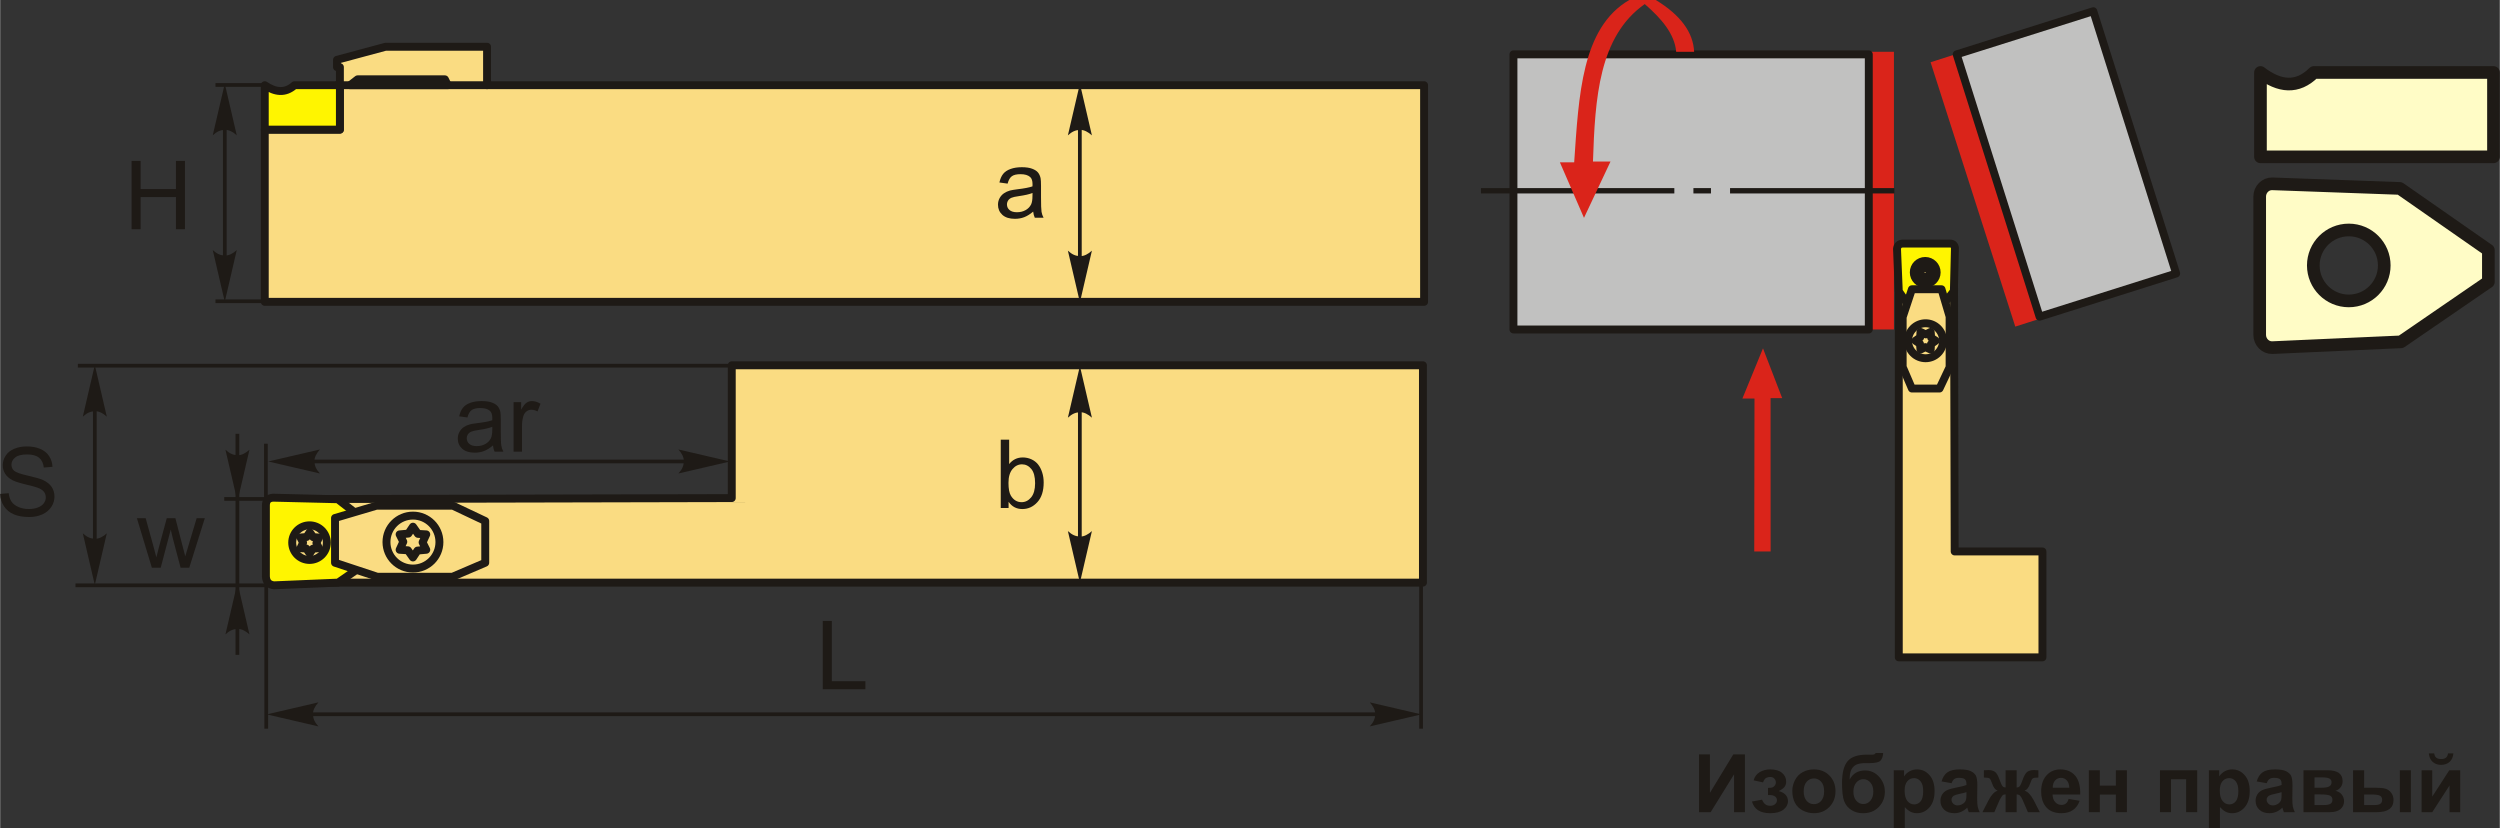<?xml version="1.0" encoding="UTF-8"?>
<!DOCTYPE svg PUBLIC "-//W3C//DTD SVG 1.1//EN" "http://www.w3.org/Graphics/SVG/1.1/DTD/svg11.dtd">
<!-- Creator: CorelDRAW 2018 (64-Bit) -->
<svg xmlns="http://www.w3.org/2000/svg" xml:space="preserve" width="1579px" height="523px" version="1.1" style="shape-rendering:geometricPrecision; text-rendering:geometricPrecision; image-rendering:optimizeQuality; fill-rule:evenodd; clip-rule:evenodd"
viewBox="0 0 876.95 290.51"
 xmlns:xlink="http://www.w3.org/1999/xlink">
 <rect x="0" y="0" width="876.95" height="290.51" fill="#333333" stroke="none"/>
 <defs>
  <style type="text/css">
   <![CDATA[
    .str1 {stroke:#1E1A16;stroke-width:1.31;stroke-miterlimit:22.926}
    .str2 {stroke:#1E1A16;stroke-width:4.44;stroke-linecap:round;stroke-linejoin:round;stroke-miterlimit:22.926}
    .str0 {stroke:#1E1A16;stroke-width:2.78;stroke-linecap:round;stroke-linejoin:round;stroke-miterlimit:22.926}
    .fil3 {fill:none}
    .fil8 {fill:#C1C1C0}
    .fil9 {fill:#1E1A16}
    .fil6 {fill:#FFFCC6}
    .fil2 {fill:#FFF500}
    .fil1 {fill:#FADC82}
    .fil7 {fill:#DA241A}
    .fil0 {fill:#1E1A16;fill-rule:nonzero}
    .fil4 {fill:#1E1A16;fill-rule:nonzero}
    .fil5 {fill:#DA241A;fill-rule:nonzero}
   ]]>
  </style>
 </defs>
 <g id="Layer_x0020_1">
  <g id="_2240723579680">
   <polygon class="fil0" points="596.01,264.66 599.83,264.66 599.83,278.16 608.04,264.66 612.12,264.66 612.12,284.94 608.3,284.94 608.3,271.66 600.09,284.94 596.01,284.94 "/>
   <path id="1" class="fil0" d="M620.21 278.93l0 -2.52c0.68,0 1.17,-0.04 1.47,-0.13 0.31,-0.09 0.59,-0.3 0.87,-0.64 0.27,-0.34 0.41,-0.73 0.41,-1.17 0,-0.46 -0.17,-0.89 -0.51,-1.28 -0.33,-0.4 -0.84,-0.6 -1.51,-0.6 -0.51,0 -0.97,0.11 -1.38,0.33 -0.41,0.22 -0.77,0.74 -1.1,1.57l-3.29 -0.71c0.33,-1.28 1.04,-2.25 2.13,-2.89 1.09,-0.64 2.33,-0.96 3.71,-0.96 1.77,0 3.14,0.4 4.11,1.22 0.98,0.81 1.46,1.83 1.46,3.06 0,0.77 -0.2,1.41 -0.62,1.91 -0.42,0.51 -1.09,0.97 -1.99,1.41 1.08,0.29 1.9,0.74 2.43,1.34 0.54,0.6 0.81,1.35 0.81,2.24 0,1.15 -0.54,2.13 -1.6,2.96 -1.07,0.82 -2.61,1.23 -4.61,1.23 -3.5,0 -5.64,-1.36 -6.42,-4.1l3.54 -0.65c0.57,1.43 1.51,2.15 2.83,2.15 0.73,0 1.31,-0.19 1.75,-0.58 0.44,-0.38 0.65,-0.83 0.65,-1.35 0,-0.57 -0.22,-1.02 -0.68,-1.35 -0.46,-0.32 -1.06,-0.49 -1.79,-0.49l-0.67 0z"/>
   <path id="2" class="fil0" d="M628.74 277.41c0,-1.29 0.32,-2.54 0.95,-3.75 0.64,-1.22 1.54,-2.14 2.71,-2.77 1.16,-0.64 2.46,-0.96 3.9,-0.96 2.22,0 4.04,0.72 5.46,2.16 1.42,1.45 2.13,3.28 2.13,5.48 0,2.23 -0.72,4.08 -2.15,5.54 -1.43,1.46 -3.24,2.19 -5.41,2.19 -1.35,0 -2.63,-0.3 -3.85,-0.91 -1.22,-0.61 -2.15,-1.5 -2.79,-2.68 -0.63,-1.18 -0.95,-2.61 -0.95,-4.3zm3.99 0.21c0,1.45 0.35,2.57 1.04,3.35 0.69,0.78 1.54,1.16 2.55,1.16 1.01,0 1.86,-0.38 2.55,-1.16 0.68,-0.78 1.03,-1.9 1.03,-3.38 0,-1.44 -0.35,-2.55 -1.03,-3.32 -0.69,-0.78 -1.54,-1.17 -2.55,-1.17 -1.01,0 -1.86,0.39 -2.55,1.17 -0.69,0.77 -1.04,1.89 -1.04,3.35z"/>
   <path id="3" class="fil0" d="M657.98 264.18l2.64 0c-0.09,1.17 -0.39,2.05 -0.92,2.65 -0.53,0.6 -1.84,0.9 -3.93,0.9 -0.24,0 -0.49,0 -0.74,-0.01l-0.5 0c-1.24,0 -2.25,0.14 -3.02,0.41 -0.77,0.27 -1.41,0.8 -1.9,1.58 -0.5,0.79 -0.75,2.05 -0.77,3.8 0.57,-1.08 1.31,-1.88 2.22,-2.42 0.91,-0.53 1.99,-0.79 3.24,-0.79 1.93,0 3.57,0.75 4.91,2.25 1.33,1.5 2,3.24 2,5.22 0,2.06 -0.7,3.83 -2.11,5.32 -1.41,1.47 -3.24,2.21 -5.51,2.21 -1.57,0 -2.93,-0.37 -4.12,-1.12 -1.18,-0.75 -2.02,-1.77 -2.53,-3.07 -0.51,-1.29 -0.76,-3.44 -0.76,-6.44 0,-3.53 0.65,-6.07 1.95,-7.61 1.29,-1.54 3.56,-2.31 6.79,-2.31l1.97 0c0.55,0 0.91,-0.19 1.09,-0.57zm-7.81 13.53c0,1.34 0.33,2.41 1,3.19 0.67,0.78 1.48,1.18 2.44,1.18 1.04,0 1.89,-0.41 2.56,-1.22 0.66,-0.81 0.99,-1.86 0.99,-3.14 0,-1.31 -0.33,-2.36 -1.01,-3.16 -0.67,-0.8 -1.51,-1.2 -2.5,-1.2 -0.96,0 -1.78,0.39 -2.46,1.18 -0.68,0.79 -1.02,1.84 -1.02,3.17z"/>
   <path id="4" class="fil0" d="M664.32 270.24l3.62 0 0 2.16c0.47,-0.74 1.11,-1.33 1.91,-1.79 0.8,-0.45 1.69,-0.68 2.67,-0.68 1.7,0 3.15,0.67 4.34,2.01 1.19,1.33 1.79,3.2 1.79,5.59 0,2.46 -0.6,4.37 -1.8,5.73 -1.2,1.36 -2.66,2.04 -4.36,2.04 -0.81,0 -1.55,-0.16 -2.21,-0.48 -0.66,-0.32 -1.36,-0.88 -2.08,-1.66l0 7.35 -3.88 0 0 -20.27zm3.82 7.12c0,1.66 0.33,2.88 0.98,3.67 0.65,0.79 1.45,1.19 2.39,1.19 0.9,0 1.65,-0.37 2.25,-1.09 0.6,-0.73 0.89,-1.92 0.89,-3.58 0,-1.54 -0.3,-2.69 -0.92,-3.44 -0.62,-0.75 -1.38,-1.12 -2.29,-1.12 -0.95,0 -1.74,0.37 -2.36,1.1 -0.63,0.74 -0.94,1.83 -0.94,3.27z"/>
   <path id="5" class="fil0" d="M684.62 274.77l-3.52 -0.62c0.4,-1.44 1.08,-2.5 2.05,-3.19 0.97,-0.69 2.41,-1.03 4.32,-1.03 1.73,0 3.02,0.2 3.87,0.61 0.84,0.41 1.44,0.93 1.79,1.56 0.34,0.64 0.52,1.79 0.52,3.48l-0.06 4.53c0,1.29 0.06,2.24 0.19,2.86 0.12,0.61 0.35,1.27 0.69,1.97l-3.85 0c-0.1,-0.26 -0.23,-0.64 -0.37,-1.14 -0.07,-0.23 -0.11,-0.38 -0.14,-0.45 -0.66,0.65 -1.37,1.14 -2.13,1.46 -0.75,0.33 -1.55,0.49 -2.41,0.49 -1.5,0 -2.69,-0.41 -3.56,-1.23 -0.87,-0.81 -1.3,-1.85 -1.3,-3.11 0,-0.82 0.2,-1.56 0.59,-2.22 0.4,-0.64 0.95,-1.14 1.67,-1.49 0.71,-0.34 1.74,-0.64 3.08,-0.9 1.82,-0.34 3.08,-0.66 3.78,-0.96l0 -0.39c0,-0.75 -0.19,-1.29 -0.56,-1.62 -0.37,-0.32 -1.07,-0.48 -2.09,-0.48 -0.7,0 -1.23,0.14 -1.62,0.42 -0.39,0.27 -0.7,0.76 -0.94,1.45zm5.21 3.14c-0.5,0.17 -1.29,0.37 -2.37,0.6 -1.07,0.23 -1.78,0.46 -2.11,0.67 -0.51,0.37 -0.76,0.82 -0.76,1.37 0,0.55 0.2,1.02 0.61,1.41 0.4,0.4 0.92,0.6 1.54,0.6 0.7,0 1.37,-0.23 2.01,-0.69 0.47,-0.36 0.78,-0.78 0.92,-1.29 0.1,-0.33 0.16,-0.96 0.16,-1.89l0 -0.78z"/>
   <path id="6" class="fil0" d="M703.56 284.94l0 -6.26c-0.5,0.04 -0.86,0.15 -1.05,0.34 -0.2,0.19 -0.55,0.74 -1.05,1.67l-1.85 4.25 -4.17 0 2.07 -4.05c1.05,-2.02 2.14,-3.18 3.27,-3.48 -0.84,-0.32 -1.49,-1.16 -1.94,-2.51 -0.34,-1.01 -0.65,-1.62 -0.93,-1.81 -0.28,-0.2 -0.94,-0.3 -1.96,-0.3l0 -2.56c0.76,-0.05 1.29,-0.07 1.6,-0.07 0.85,0 1.58,0.18 2.19,0.56 0.61,0.38 1.18,1.33 1.71,2.83 0.41,1.18 0.75,1.92 0.99,2.23 0.25,0.31 0.63,0.47 1.12,0.49l0 -6.03 3.88 0 0 6.03c0.5,0 0.88,-0.16 1.13,-0.49 0.25,-0.32 0.58,-1.06 0.98,-2.23 0.53,-1.48 1.09,-2.42 1.68,-2.81 0.59,-0.39 1.36,-0.58 2.29,-0.58 0.26,0 0.77,0.02 1.54,0.07l0 2.56c-1.02,0 -1.67,0.1 -1.96,0.3 -0.28,0.19 -0.59,0.8 -0.93,1.81 -0.46,1.35 -1.1,2.19 -1.95,2.51 1.13,0.3 2.22,1.46 3.28,3.48l2.07 4.05 -4.18 0 -1.83 -4.25c-0.33,-0.75 -0.64,-1.27 -0.92,-1.54 -0.28,-0.28 -0.68,-0.43 -1.2,-0.47l0 6.26 -3.88 0z"/>
   <path id="7" class="fil0" d="M725.67 280.29l3.88 0.65c-0.49,1.42 -1.28,2.5 -2.35,3.25 -1.08,0.74 -2.42,1.11 -4.03,1.11 -2.56,0 -4.45,-0.83 -5.67,-2.5 -0.97,-1.34 -1.46,-3.03 -1.46,-5.08 0,-2.43 0.64,-4.34 1.91,-5.72 1.27,-1.38 2.88,-2.07 4.82,-2.07 2.18,0 3.91,0.72 5.17,2.16 1.26,1.45 1.87,3.66 1.81,6.65l-9.71 0c0.03,1.15 0.34,2.04 0.94,2.68 0.59,0.65 1.34,0.97 2.22,0.97 0.61,0 1.12,-0.17 1.53,-0.5 0.42,-0.33 0.73,-0.86 0.94,-1.6zm0.23 -3.93c-0.03,-1.13 -0.32,-1.99 -0.87,-2.58 -0.55,-0.59 -1.22,-0.88 -2.01,-0.88 -0.85,0 -1.55,0.31 -2.1,0.93 -0.55,0.62 -0.82,1.46 -0.81,2.53l5.79 0z"/>
   <polygon id="8" class="fil0" points="732.76,270.24 736.63,270.24 736.63,275.62 742.24,275.62 742.24,270.24 746.12,270.24 746.12,284.94 742.24,284.94 742.24,278.76 736.63,278.76 736.63,284.94 732.76,284.94 "/>
   <polygon id="9" class="fil0" points="757.73,270.24 770.78,270.24 770.78,284.94 766.9,284.94 766.9,273.38 761.6,273.38 761.6,284.94 757.73,284.94 "/>
   <path id="10" class="fil0" d="M774.88 270.24l3.63 0 0 2.16c0.47,-0.74 1.1,-1.33 1.9,-1.79 0.81,-0.45 1.7,-0.68 2.68,-0.68 1.7,0 3.15,0.67 4.34,2.01 1.19,1.33 1.78,3.2 1.78,5.59 0,2.46 -0.6,4.37 -1.8,5.73 -1.2,1.36 -2.65,2.04 -4.36,2.04 -0.81,0 -1.54,-0.16 -2.21,-0.48 -0.65,-0.32 -1.35,-0.88 -2.08,-1.66l0 7.35 -3.88 0 0 -20.27zm3.83 7.12c0,1.66 0.32,2.88 0.98,3.67 0.65,0.79 1.45,1.19 2.38,1.19 0.9,0 1.65,-0.37 2.25,-1.09 0.6,-0.73 0.9,-1.92 0.9,-3.58 0,-1.54 -0.31,-2.69 -0.93,-3.44 -0.61,-0.75 -1.37,-1.12 -2.29,-1.12 -0.94,0 -1.73,0.37 -2.35,1.1 -0.63,0.74 -0.94,1.83 -0.94,3.27z"/>
   <path id="11" class="fil0" d="M795.18 274.77l-3.51 -0.62c0.4,-1.44 1.08,-2.5 2.05,-3.19 0.97,-0.69 2.41,-1.03 4.31,-1.03 1.73,0 3.03,0.2 3.88,0.61 0.84,0.41 1.44,0.93 1.78,1.56 0.35,0.64 0.52,1.79 0.52,3.48l-0.05 4.53c0,1.29 0.06,2.24 0.18,2.86 0.12,0.61 0.36,1.27 0.7,1.97l-3.86 0c-0.1,-0.26 -0.22,-0.64 -0.37,-1.14 -0.06,-0.23 -0.11,-0.38 -0.14,-0.45 -0.66,0.65 -1.36,1.14 -2.12,1.46 -0.75,0.33 -1.56,0.49 -2.41,0.49 -1.51,0 -2.7,-0.41 -3.56,-1.23 -0.87,-0.81 -1.31,-1.85 -1.31,-3.11 0,-0.82 0.2,-1.56 0.6,-2.22 0.4,-0.64 0.95,-1.14 1.66,-1.49 0.72,-0.34 1.75,-0.64 3.09,-0.9 1.81,-0.34 3.07,-0.66 3.77,-0.96l0 -0.39c0,-0.75 -0.18,-1.29 -0.55,-1.62 -0.37,-0.32 -1.07,-0.48 -2.1,-0.48 -0.69,0 -1.23,0.14 -1.61,0.42 -0.4,0.27 -0.71,0.76 -0.95,1.45zm5.21 3.14c-0.49,0.17 -1.28,0.37 -2.36,0.6 -1.08,0.23 -1.79,0.46 -2.12,0.67 -0.5,0.37 -0.76,0.82 -0.76,1.37 0,0.55 0.21,1.02 0.61,1.41 0.41,0.4 0.92,0.6 1.55,0.6 0.7,0 1.37,-0.23 2.01,-0.69 0.46,-0.36 0.77,-0.78 0.92,-1.29 0.1,-0.33 0.15,-0.96 0.15,-1.89l0 -0.78z"/>
   <path id="12" class="fil0" d="M808.07 270.24l8.51 0c1.75,0 3.05,0.32 3.92,0.95 0.87,0.64 1.3,1.6 1.3,2.89 0,0.82 -0.23,1.54 -0.71,2.14 -0.47,0.61 -1.07,1.02 -1.79,1.22 1.01,0.25 1.77,0.71 2.27,1.4 0.49,0.68 0.74,1.43 0.74,2.24 0,1.14 -0.42,2.07 -1.26,2.78 -0.84,0.72 -2.08,1.08 -3.72,1.08l-9.26 0 0 -14.7zm3.88 6.12l2.52 0c1.22,0 2.09,-0.15 2.64,-0.46 0.54,-0.31 0.81,-0.79 0.81,-1.45 0,-0.62 -0.25,-1.06 -0.76,-1.32 -0.5,-0.27 -1.4,-0.4 -2.69,-0.4l-2.52 0 0 3.63zm0 6.08l3.08 0c1.12,0 1.93,-0.13 2.44,-0.4 0.51,-0.27 0.76,-0.74 0.76,-1.44 0,-0.72 -0.29,-1.21 -0.87,-1.48 -0.58,-0.28 -1.72,-0.41 -3.41,-0.41l-2 0 0 3.73z"/>
   <path id="13" class="fil0" d="M825.47 270.24l3.88 0 0 6.12 3.91 0c1.53,0 2.7,0.1 3.51,0.32 0.81,0.22 1.49,0.69 2.05,1.42 0.56,0.72 0.84,1.58 0.84,2.57 0,1.42 -0.49,2.48 -1.47,3.19 -0.98,0.72 -2.44,1.08 -4.4,1.08l-8.32 0 0 -14.7zm3.88 12.2l3.63 0c0.94,0 1.63,-0.14 2.05,-0.43 0.42,-0.3 0.64,-0.77 0.64,-1.43 0,-0.71 -0.28,-1.19 -0.83,-1.45 -0.55,-0.26 -1.54,-0.39 -2.96,-0.39l-2.53 0 0 3.7zm12.52 -12.2l3.88 0 0 14.7 -3.88 0 0 -14.7z"/>
   <path id="14" class="fil0" d="M849.51 270.24l3.74 0 0 9.24 5.97 -9.24 3.83 0 0 14.7 -3.74 0 0 -9.37 -6.06 9.37 -3.74 0 0 -14.7zm9.26 -5.92l1.9 0c-0.11,1.25 -0.55,2.24 -1.32,2.95 -0.77,0.71 -1.77,1.07 -2.99,1.07 -1.23,0 -2.22,-0.36 -2.99,-1.07 -0.77,-0.71 -1.21,-1.7 -1.32,-2.95l1.89 0c0.07,0.65 0.3,1.15 0.69,1.48 0.4,0.34 0.98,0.5 1.73,0.5 0.75,0 1.33,-0.16 1.72,-0.5 0.4,-0.33 0.63,-0.83 0.69,-1.48z"/>
   <g>
    <g>
     <path class="fil1 str0" d="M499.55 105.9l-406.73 0 0 -60.42 26.36 0 0 -21.93 -1.02 0 0 -2.56 17.04 -4.59 35.61 0 0 13.49 328.74 0 0 76.01zm-342.52 -76.01l-34.28 0 2.65 -2.06 30.61 0 1.02 2.06z"/>
     <path class="fil2 str0" d="M92.82 45.48l0 -15.59c3.6,2.44 7.11,3 10.45,0l15.91 0 0 15.59 -26.36 0z"/>
     <line class="fil3 str0" x1="118.16" y1="29.89" x2="170.81" y2= "29.89" />
    </g>
    <polygon class="fil1 str0" points="499.15,204.4 97.28,204.4 97.28,175.11 256.66,174.74 256.66,128.15 499.15,128.15 "/>
    <path class="fil2 str0" d="M96.07 205.35c-1.76,-0.19 -2.77,-1.17 -2.85,-3.12 0,-8.29 0,-16.58 0,-24.87 -0.01,-1.63 0.73,-2.62 2.48,-2.76l22.76 0.55 12.21 9.55 -3.3 13.58 -8.81 6.12c-7.5,0.32 -15,0.63 -22.49,0.95zm12.46 -21.05c3.35,0 6.07,2.72 6.07,6.07 0,3.36 -2.72,6.08 -6.07,6.08 -3.36,0 -6.08,-2.72 -6.08,-6.08 0,-3.35 2.72,-6.07 6.08,-6.07z"/>
    <polygon class="fil1 str0" points="108.6,186.71 109.83,188.46 111.84,188.58 110.94,190.52 111.84,192.32 109.71,192.51 108.6,194.19 107.37,192.44 105.36,192.32 106.26,190.38 105.36,188.58 107.49,188.39 "/>
    <polygon class="fil1 str0" points="132.27,202.34 117.47,197.43 117.47,181.73 131.97,177.43 158.85,177.43 170.17,182.79 170.17,197.43 158.7,202.34 "/>
    <circle class="fil1 str0" cx="144.81" cy="190.18" r="9.29"/>
    <polygon class="fil1 str0" points="144.81,184.78 146.58,187.3 149.48,187.48 148.19,190.28 149.48,192.88 146.41,193.16 144.81,195.58 143.03,193.06 140.13,192.88 141.42,190.08 140.13,187.48 143.2,187.2 "/>
    <polygon class="fil0" points="46.09,80.42 46.09,56.45 49.27,56.45 49.27,66.33 61.66,66.33 61.66,56.45 64.83,56.45 64.83,80.42 61.66,80.42 61.66,69.14 49.27,69.14 49.27,80.42 "/>
    <line class="fil3 str1" x1="92.82" y1="29.81" x2="75.53" y2= "29.81" />
    <line class="fil3 str1" x1="151.62" y1="105.69" x2="75.53" y2= "105.69" />
    <line class="fil3 str1" x1="78.8" y1="45.23" x2="78.8" y2= "96.8" />
    <path id="стрелка.cdr" class="fil4" d="M78.79 29.34l4.21 18.14c-1.3,-1.19 -2.75,-1.98 -4.21,-1.92 -1.56,0.06 -2.73,0.56 -4.22,1.92l4.22 -18.14z"/>
    <path id="стрелка.cdr_0" class="fil4" d="M78.79 105.87l4.21 -18.14c-1.3,1.19 -2.75,1.98 -4.21,1.92 -1.56,-0.06 -2.73,-0.56 -4.22,-1.92l4.22 18.14z"/>
    <path class="fil0" d="M362.41 74.23c-1.09,0.93 -2.15,1.58 -3.16,1.97 -1,0.38 -2.09,0.57 -3.25,0.57 -1.91,0 -3.37,-0.46 -4.4,-1.39 -1.02,-0.93 -1.54,-2.12 -1.54,-3.56 0,-0.85 0.2,-1.63 0.58,-2.33 0.39,-0.7 0.9,-1.26 1.52,-1.68 0.63,-0.43 1.34,-0.75 2.12,-0.97 0.58,-0.15 1.46,-0.29 2.63,-0.44 2.37,-0.28 4.13,-0.62 5.25,-1.01 0.01,-0.4 0.02,-0.66 0.02,-0.76 0,-1.2 -0.28,-2.04 -0.84,-2.53 -0.75,-0.66 -1.87,-0.99 -3.36,-0.99 -1.39,0 -2.41,0.24 -3.07,0.73 -0.66,0.48 -1.15,1.34 -1.47,2.58l-2.88 -0.4c0.27,-1.23 0.7,-2.23 1.3,-2.99 0.6,-0.76 1.47,-1.34 2.61,-1.75 1.13,-0.41 2.45,-0.62 3.95,-0.62 1.48,0 2.69,0.18 3.62,0.53 0.93,0.35 1.62,0.79 2.05,1.32 0.44,0.53 0.74,1.2 0.92,2 0.1,0.51 0.15,1.41 0.15,2.71l0 3.9c0,2.73 0.06,4.46 0.18,5.19 0.12,0.73 0.36,1.42 0.72,2.09l-3.08 0c-0.29,-0.62 -0.48,-1.34 -0.57,-2.17zm-0.23 -6.53c-1.07,0.44 -2.68,0.8 -4.82,1.11 -1.22,0.17 -2.08,0.36 -2.58,0.58 -0.5,0.22 -0.89,0.54 -1.16,0.95 -0.27,0.42 -0.41,0.88 -0.41,1.39 0,0.78 0.29,1.43 0.89,1.95 0.6,0.52 1.47,0.78 2.61,0.78 1.13,0 2.14,-0.24 3.03,-0.74 0.88,-0.49 1.53,-1.17 1.95,-2.02 0.31,-0.66 0.47,-1.64 0.47,-2.93l0.02 -1.07z"/>
    <line class="fil3 str1" x1="378.78" y1="41.71" x2="378.78" y2= "92.23" />
    <path id="стрелка.cdr_1" class="fil4" d="M378.8 29.36l4.21 18.13c-1.3,-1.18 -2.75,-1.98 -4.21,-1.92 -1.56,0.07 -2.73,0.57 -4.22,1.92l4.22 -18.13z"/>
    <path id="стрелка.cdr_2" class="fil4" d="M378.8 106.08l4.21 -18.14c-1.3,1.19 -2.75,1.98 -4.21,1.92 -1.56,-0.06 -2.73,-0.56 -4.22,-1.92l4.22 18.14z"/>
    <path class="fil0" d="M353.78 178.23l-2.75 0 0 -23.97 2.95 0 0 8.55c1.24,-1.55 2.83,-2.32 4.76,-2.32 1.06,0 2.08,0.21 3.03,0.64 0.95,0.43 1.74,1.04 2.35,1.81 0.62,0.78 1.1,1.72 1.45,2.82 0.35,1.09 0.52,2.27 0.52,3.52 0,2.97 -0.73,5.26 -2.2,6.88 -1.47,1.63 -3.24,2.43 -5.29,2.43 -2.05,0 -3.66,-0.85 -4.82,-2.55l0 2.19zm-0.04 -8.82c0,2.08 0.29,3.58 0.85,4.5 0.93,1.52 2.18,2.27 3.76,2.27 1.28,0 2.39,-0.55 3.33,-1.67 0.93,-1.11 1.4,-2.78 1.4,-4.99 0,-2.26 -0.45,-3.93 -1.34,-5 -0.9,-1.08 -1.99,-1.62 -3.26,-1.62 -1.29,0 -2.4,0.56 -3.33,1.67 -0.94,1.12 -1.41,2.73 -1.41,4.84z"/>
    <line class="fil3 str1" x1="378.78" y1="137.92" x2="378.78" y2= "191.01" />
    <path id="стрелка.cdr_3" class="fil4" d="M378.8 128.41l4.21 18.13c-1.3,-1.18 -2.75,-1.98 -4.21,-1.92 -1.56,0.07 -2.73,0.56 -4.22,1.92l4.22 -18.13z"/>
    <path id="стрелка.cdr_4" class="fil4" d="M378.8 204.45l4.21 -18.13c-1.3,1.18 -2.75,1.98 -4.21,1.92 -1.56,-0.07 -2.73,-0.57 -4.22,-1.92l4.22 18.13z"/>
    <line class="fil3 str1" x1="108.3" y1="250.58" x2="489.55" y2= "250.58" />
    <path id="стрелка.cdr_5" class="fil4" d="M93.52 250.63l18.13 -4.22c-1.18,1.31 -1.98,2.75 -1.92,4.22 0.07,1.55 0.57,2.73 1.92,4.22l-18.13 -4.22z"/>
    <path id="стрелка.cdr_6" class="fil4" d="M498.62 250.63l-18.13 -4.22c1.18,1.31 1.98,2.75 1.92,4.22 -0.07,1.55 -0.57,2.73 -1.92,4.22l18.13 -4.22z"/>
    <polygon class="fil0" points="288.59,241.81 288.59,217.84 291.77,217.84 291.77,238.99 303.55,238.99 303.55,241.81 "/>
    <path class="fil0" d="M172.89 156.27c-1.09,0.93 -2.15,1.59 -3.16,1.97 -1.01,0.39 -2.09,0.57 -3.25,0.57 -1.91,0 -3.37,-0.46 -4.4,-1.39 -1.03,-0.93 -1.54,-2.11 -1.54,-3.56 0,-0.85 0.19,-1.62 0.58,-2.32 0.39,-0.71 0.9,-1.27 1.52,-1.69 0.63,-0.42 1.34,-0.75 2.12,-0.96 0.58,-0.15 1.46,-0.3 2.62,-0.44 2.38,-0.28 4.14,-0.62 5.26,-1.01 0.01,-0.41 0.01,-0.66 0.01,-0.77 0,-1.19 -0.27,-2.03 -0.83,-2.53 -0.75,-0.66 -1.88,-0.99 -3.36,-0.99 -1.39,0 -2.42,0.25 -3.07,0.73 -0.67,0.49 -1.15,1.35 -1.47,2.59l-2.88 -0.41c0.26,-1.23 0.69,-2.23 1.3,-2.99 0.6,-0.76 1.47,-1.34 2.61,-1.75 1.13,-0.41 2.45,-0.61 3.95,-0.61 1.48,0 2.69,0.17 3.62,0.52 0.93,0.35 1.61,0.79 2.05,1.32 0.43,0.53 0.74,1.2 0.92,2.01 0.09,0.5 0.14,1.4 0.14,2.7l0 3.91c0,2.73 0.06,4.45 0.19,5.18 0.12,0.73 0.36,1.43 0.72,2.1l-3.08 0c-0.3,-0.62 -0.49,-1.35 -0.57,-2.18zm-0.24 -6.53c-1.07,0.44 -2.67,0.81 -4.81,1.11 -1.22,0.17 -2.08,0.37 -2.58,0.59 -0.5,0.21 -0.89,0.53 -1.16,0.94 -0.28,0.42 -0.41,0.88 -0.41,1.4 0,0.77 0.29,1.43 0.89,1.95 0.59,0.51 1.46,0.78 2.61,0.78 1.13,0 2.14,-0.25 3.03,-0.75 0.88,-0.49 1.53,-1.16 1.94,-2.02 0.32,-0.66 0.48,-1.64 0.48,-2.92l0.01 -1.08z"/>
    <path id="1" class="fil0" d="M180.12 158.45l0 -17.37 2.65 0 0 2.66c0.67,-1.24 1.3,-2.05 1.87,-2.44 0.58,-0.4 1.21,-0.59 1.89,-0.59 1,0 2.01,0.31 3.03,0.93l-1.05 2.72c-0.71,-0.41 -1.42,-0.61 -2.14,-0.61 -0.64,0 -1.21,0.2 -1.72,0.58 -0.51,0.39 -0.87,0.92 -1.09,1.61 -0.33,1.04 -0.49,2.19 -0.49,3.43l0 9.08 -2.95 0z"/>
    <path class="fil0" d="M0 173.29l2.98 -0.27c0.14,1.2 0.47,2.19 0.99,2.97 0.51,0.77 1.32,1.39 2.41,1.87 1.08,0.48 2.31,0.72 3.67,0.72 1.21,0 2.28,-0.18 3.2,-0.55 0.93,-0.36 1.62,-0.86 2.07,-1.48 0.45,-0.64 0.68,-1.32 0.68,-2.06 0,-0.75 -0.22,-1.4 -0.65,-1.96 -0.44,-0.56 -1.16,-1.03 -2.16,-1.41 -0.64,-0.25 -2.07,-0.64 -4.27,-1.17 -2.2,-0.53 -3.74,-1.02 -4.63,-1.49 -1.14,-0.61 -1.99,-1.35 -2.54,-2.24 -0.57,-0.89 -0.85,-1.89 -0.85,-2.98 0,-1.22 0.35,-2.35 1.04,-3.4 0.68,-1.06 1.68,-1.85 3,-2.4 1.32,-0.55 2.79,-0.82 4.4,-0.82 1.77,0 3.34,0.28 4.69,0.86 1.36,0.57 2.4,1.41 3.13,2.53 0.73,1.11 1.13,2.37 1.18,3.77l-3.04 0.24c-0.17,-1.52 -0.72,-2.66 -1.66,-3.43 -0.94,-0.77 -2.34,-1.16 -4.18,-1.16 -1.92,0 -3.32,0.35 -4.19,1.06 -0.88,0.7 -1.32,1.55 -1.32,2.54 0,0.86 0.31,1.57 0.93,2.12 0.61,0.56 2.2,1.13 4.78,1.71 2.58,0.59 4.35,1.09 5.31,1.53 1.39,0.64 2.42,1.45 3.08,2.44 0.66,0.98 0.99,2.11 0.99,3.39 0,1.28 -0.36,2.48 -1.09,3.6 -0.73,1.13 -1.77,2 -3.14,2.63 -1.37,0.62 -2.9,0.94 -4.61,0.94 -2.17,0 -3.98,-0.32 -5.44,-0.95 -1.47,-0.63 -2.61,-1.58 -3.44,-2.85 -0.84,-1.27 -1.28,-2.7 -1.32,-4.3z"/>
    <line class="fil3 str1" x1="101.14" y1="161.9" x2="244.9" y2= "161.9" />
    <path id="стрелка.cdr_7" class="fil4" d="M94.04 161.9l18.13 -4.21c-1.18,1.3 -1.98,2.75 -1.92,4.21 0.07,1.56 0.57,2.73 1.92,4.22l-18.13 -4.22z"/>
    <path id="стрелка.cdr_8" class="fil4" d="M256.07 161.9l-18.14 -4.21c1.19,1.3 1.98,2.75 1.92,4.21 -0.07,1.56 -0.56,2.73 -1.92,4.22l18.14 -4.22z"/>
    <line class="fil3 str1" x1="498.49" y1="191.03" x2="498.49" y2= "255.65" />
    <line class="fil3 str1" x1="93.22" y1="183.25" x2="93.22" y2= "155.67" />
    <line class="fil3 str1" x1="93.34" y1="191.03" x2="93.34" y2= "255.65" />
    <line class="fil3 str1" x1="96.07" y1="205.35" x2="26.42" y2= "205.35" />
    <line class="fil3 str1" x1="96.07" y1="175.04" x2="78.61" y2= "175.04" />
    <line class="fil3 str1" x1="83.22" y1="152.19" x2="83.22" y2= "229.75" />
    <path id="стрелка.cdr_9" class="fil4" d="M83.24 204.43l4.21 18.14c-1.3,-1.19 -2.74,-1.98 -4.21,-1.92 -1.56,0.06 -2.73,0.56 -4.22,1.92l4.22 -18.14z"/>
    <path id="стрелка.cdr_10" class="fil4" d="M83.24 175.91l4.21 -18.13c-1.3,1.18 -2.74,1.98 -4.21,1.92 -1.56,-0.07 -2.73,-0.57 -4.22,-1.92l4.22 18.13z"/>
    <path class="fil0" d="M53.21 199.17l-5.25 -17.37 3.08 0 2.77 10.02 0.98 3.73c0.04,-0.18 0.34,-1.38 0.9,-3.58l2.75 -10.17 3.02 0 2.61 10.08 0.86 3.31 0.99 -3.35 3.01 -10.04 2.86 0 -5.45 17.37 -3.05 0 -2.75 -10.39 -0.7 -2.98 -3.52 13.37 -3.11 0z"/>
    <line class="fil3 str1" x1="33.2" y1="139.69" x2="33.2" y2= "197.48" />
    <path id="стрелка.cdr_11" class="fil4" d="M33.19 128.05l4.22 18.14c-1.3,-1.19 -2.75,-1.98 -4.21,-1.92 -1.56,0.06 -2.73,0.56 -4.22,1.92l4.21 -18.14z"/>
    <path id="стрелка.cdr_12" class="fil4" d="M33.19 205.24l4.22 -18.14c-1.3,1.19 -2.75,1.98 -4.21,1.92 -1.56,-0.06 -2.73,-0.56 -4.22,-1.92l4.21 18.14z"/>
    <line class="fil3 str1" x1="256.9" y1="128.3" x2="27.24" y2= "128.3" />
   </g>
   <g>
    <polygon class="fil5" points="615.47,139.81 611.23,139.81 618.45,122.21 625.18,139.67 621.11,139.67 621.13,193.48 615.38,193.48 "/>
    <path class="fil6 str2" d="M874.73 55.02l-81.75 0 0 -29.59c6.66,5.06 12.96,5.75 18.74,0l63.01 0 0 29.59zm-77.57 9.47l44.72 1.62 31.06 21.65 0 11.13 -30.66 21.04 -45.12 2.03c-2.44,0.1 -4.45,-2.01 -4.45,-4.46l0 -48.56c0,-2.45 2.01,-4.54 4.45,-4.45zm26.81 16.19c6.87,0 12.44,5.57 12.44,12.44 0,6.87 -5.57,12.45 -12.44,12.45 -6.88,0 -12.45,-5.58 -12.45,-12.45 0,-6.87 5.57,-12.44 12.45,-12.44z"/>
    <rect class="fil7" x="655.57" y="18.17" width="8.82" height="97.42"/>
    <rect class="fil7" transform="matrix(0.952 -0.305 0.305 0.952 677.246 21.838)" width="8.82" height="97.42"/>
    <path class="fil8 str0" d="M530.9 19.07l124.67 0 0 96.52 -124.67 0 0 -96.52zm155.5 0l47.94 -15.14 29.07 92.03 -47.93 15.15 -29.08 -92.04z"/>
    <path id="ось.cdr" class="fil9" d="M606.89 65.99l57.65 0 0 1.88 -57.65 0 0 -1.88zm-6.69 0l-6.16 0 0 1.88 6.16 0 0 -1.88zm-80.7 0l67.85 0 0 1.88 -67.85 0 0 -1.88z"/>
    <path class="fil7" d="M555.65 76.43c-2.82,-6.49 -5.63,-12.98 -8.45,-19.47 1.67,0 3.34,0 5.01,0 1.61,-23.32 2.57,-47.23 19.33,-56.96 3.1,0 6.2,0 9.3,0 8.7,5.29 13.14,11.36 13.45,18.18 -2.1,0 -4.2,0 -6.29,0 -0.54,-6.26 -5.14,-11.64 -11.03,-16.75 -16.15,11.35 -17.43,33.11 -18.17,55.25 2.05,0 4.1,0 6.15,0l-9.3 19.75z"/>
    <g>
     <polygon class="fil1 str0" points="666.09,230.63 666.09,88.13 685.45,88.13 685.7,193.47 716.49,193.47 716.49,230.63 "/>
     <path class="fil2 str0" d="M665.47 87.33c0.12,-1.16 0.77,-1.83 2.06,-1.88 5.48,0 10.96,0 16.44,0 1.07,-0.01 1.73,0.48 1.82,1.64l-0.37 15.04 -6.31 8.07 -8.97 -2.18 -4.05 -5.83c-0.21,-4.95 -0.42,-9.9 -0.62,-14.86zm13.91 8.23c0,2.22 -1.8,4.02 -4.02,4.02 -2.22,0 -4.01,-1.8 -4.01,-4.02 0,-2.21 1.79,-4.01 4.01,-4.01 2.22,0 4.02,1.8 4.02,4.01z"/>
     <polygon class="fil1 str0" points="677.78,95.61 676.63,96.43 676.55,97.75 675.27,97.16 674.08,97.75 673.95,96.35 672.84,95.61 674,94.8 674.08,93.48 675.36,94.07 676.55,93.48 676.68,94.88 "/>
     <polygon class="fil1 str0" points="667.45,111.26 670.7,101.48 681.08,101.48 683.92,111.06 683.92,128.83 680.38,136.31 670.7,136.31 667.45,128.73 "/>
     <path class="fil1 str0" d="M681.63 119.54c0,3.4 -2.75,6.14 -6.14,6.14 -3.39,0 -6.14,-2.74 -6.14,-6.14 0,-3.38 2.75,-6.13 6.14,-6.13 3.39,0 6.14,2.75 6.14,6.13z"/>
     <polygon class="fil1 str0" points="679.06,119.54 677.39,120.72 677.28,122.64 675.42,121.78 673.7,122.64 673.52,120.61 671.92,119.54 673.59,118.37 673.7,116.45 675.56,117.31 677.28,116.45 677.46,118.48 "/>
    </g>
   </g>
  </g>
 </g>
</svg>
